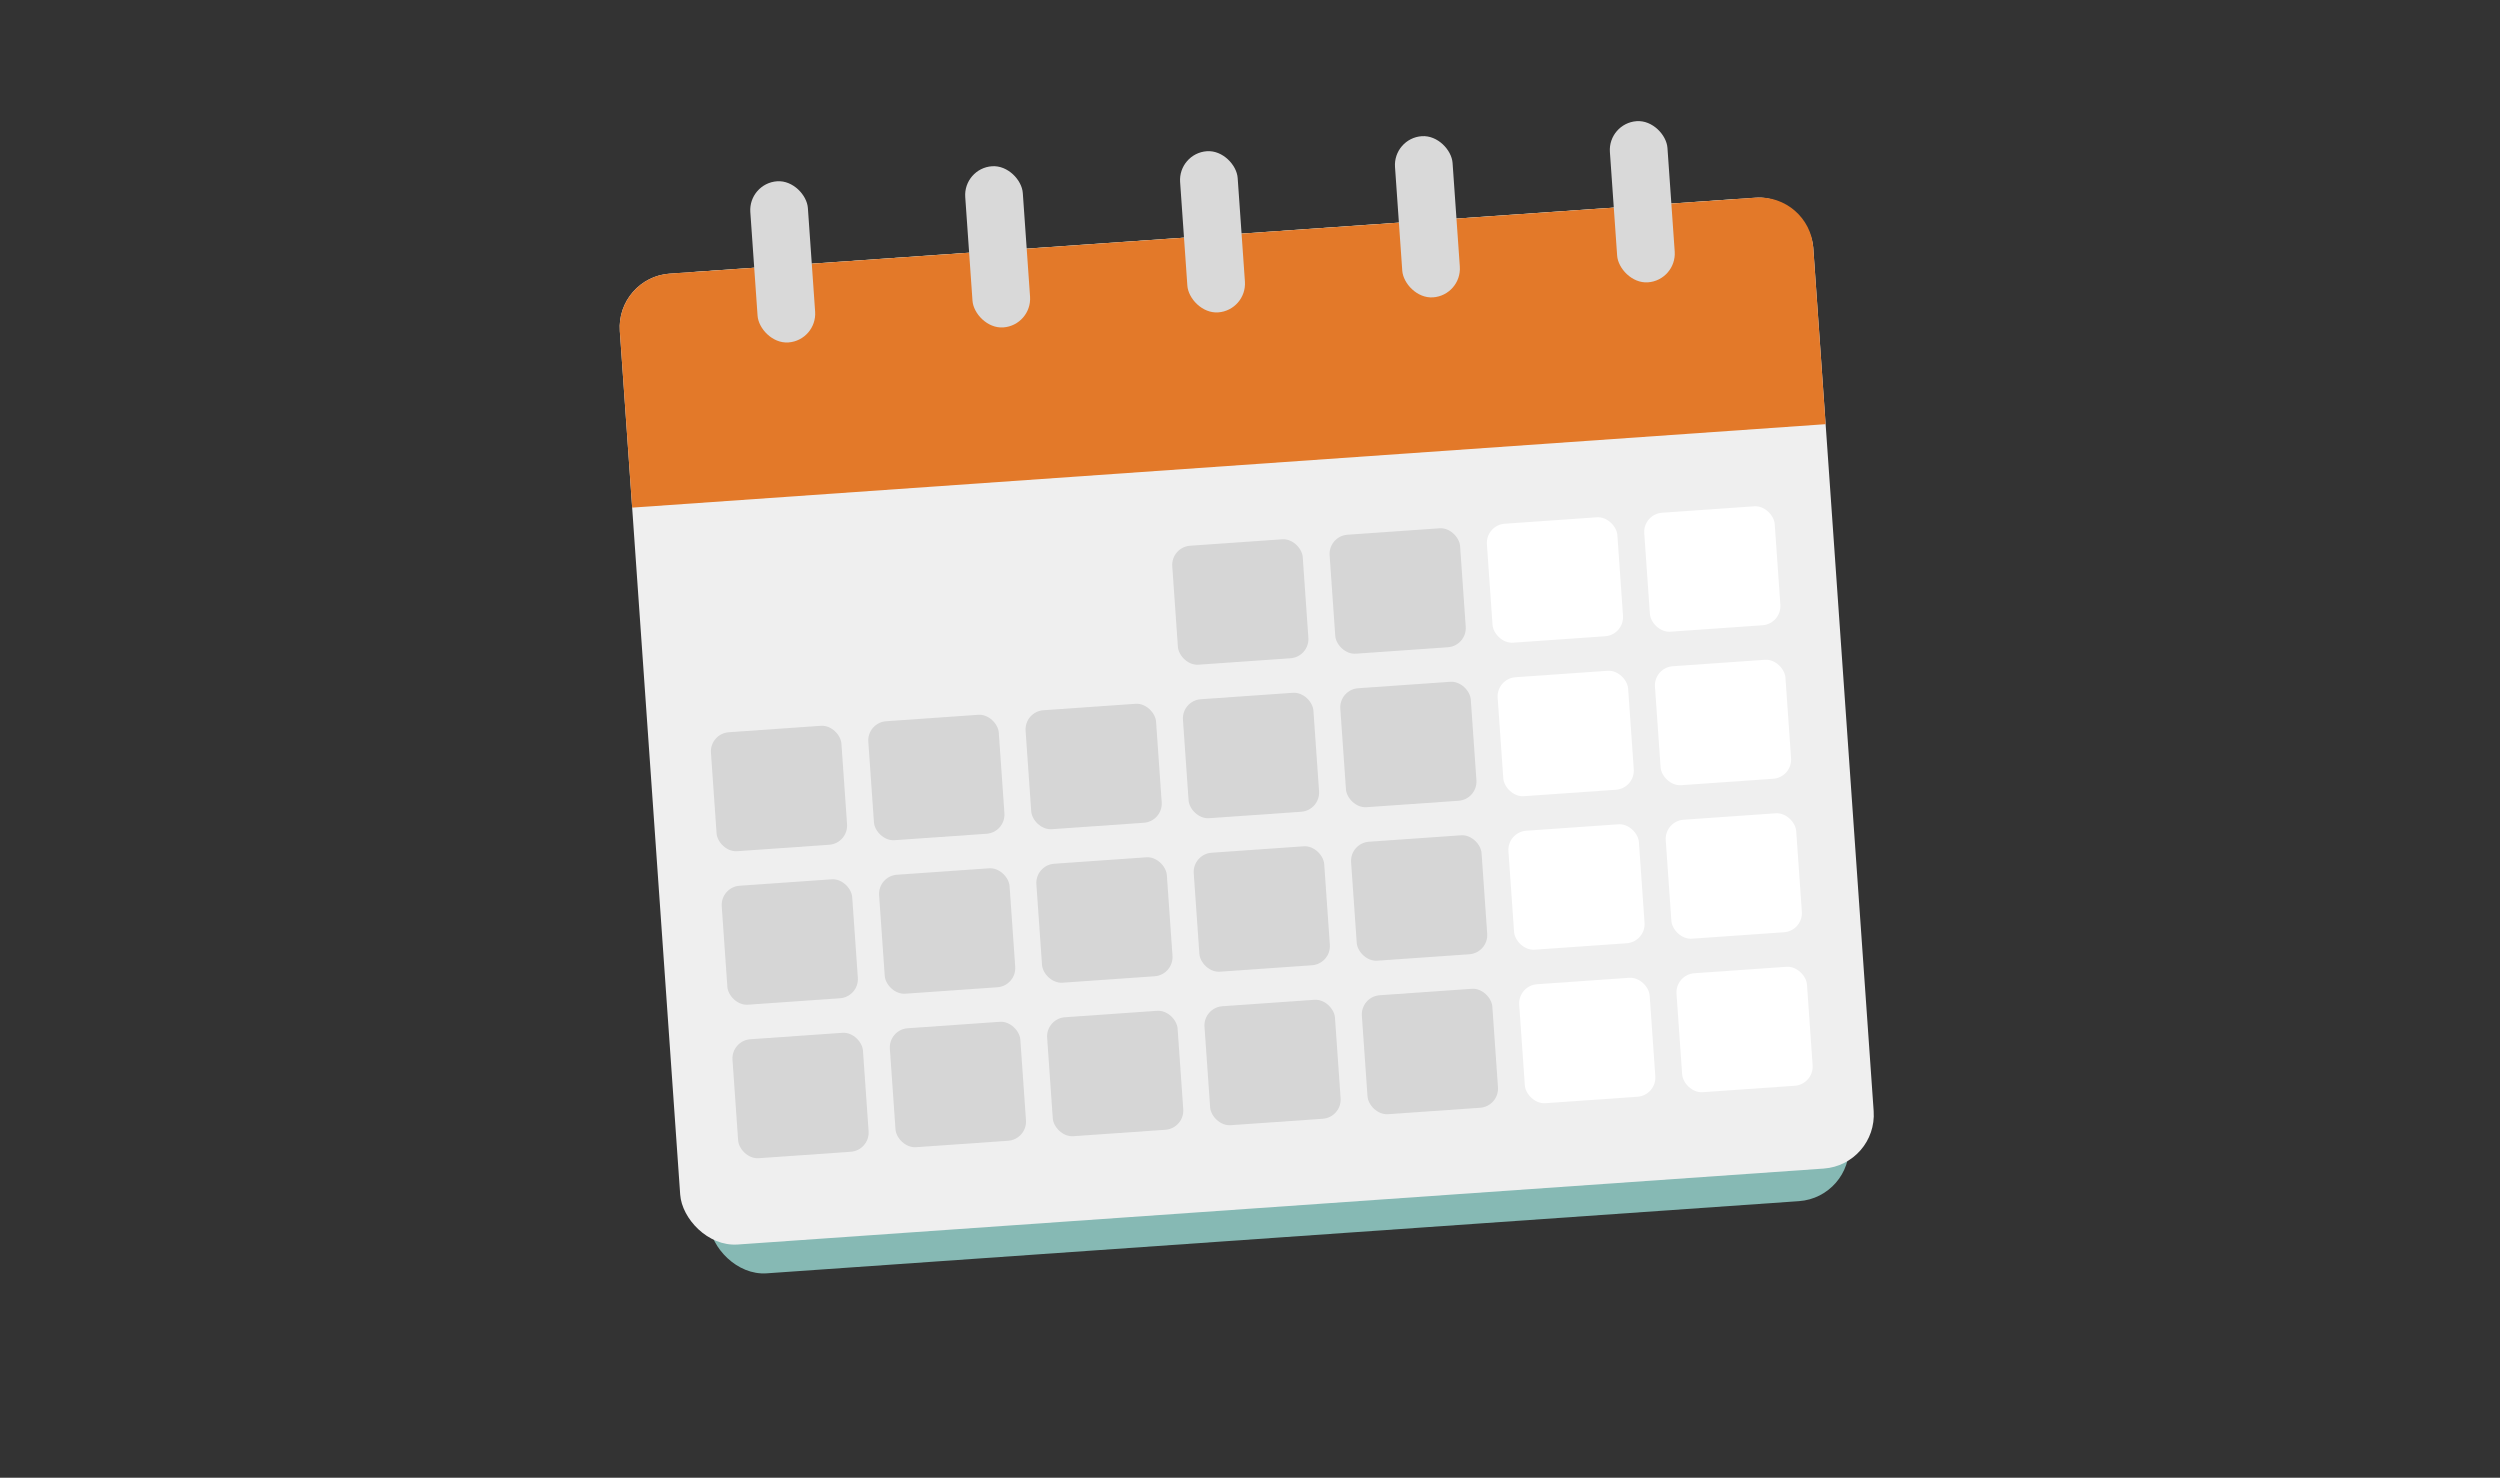 <?xml version="1.0" encoding="UTF-8"?> <svg xmlns="http://www.w3.org/2000/svg" width="247" height="146" viewBox="0 0 247 146" fill="none"><rect x="0" y="0" width="247" height="146" fill="#333333" stroke="none"/><mask id="mask0_42_143" style="mask-type:alpha" maskUnits="userSpaceOnUse" x="0" y="0" width="247" height="146"><rect width="247" height="146" rx="10.866" fill="white"></rect></mask><g mask="url(#mask0_42_143)"><rect x="63.52" y="27.219" width="112.882" height="99.199" rx="5.321" transform="rotate(-4 63.52 27.219)" fill="#86B9B4"></rect><rect x="60.866" y="27.404" width="118.203" height="96.159" rx="5.321" transform="rotate(-4 60.866 27.404)" fill="#EFEFEF"></rect><path d="M61.237 32.712C61.032 29.781 63.243 27.238 66.174 27.033L173.473 19.53C176.405 19.325 178.947 21.535 179.152 24.467L180.372 41.908L62.457 50.153L61.237 32.712Z" fill="#E37929"></path><rect x="73.933" y="18.109" width="5.701" height="15.963" rx="2.851" transform="rotate(-4 73.933 18.109)" fill="#D9D9D9"></rect><rect x="95.167" y="16.624" width="5.701" height="15.963" rx="2.851" transform="rotate(-4 95.167 16.624)" fill="#D9D9D9"></rect><rect x="116.396" y="15.139" width="5.701" height="15.963" rx="2.851" transform="rotate(-4 116.396 15.139)" fill="#D9D9D9"></rect><rect x="137.628" y="13.654" width="5.701" height="15.963" rx="2.851" transform="rotate(-4 137.628 13.654)" fill="#D9D9D9"></rect><rect x="158.859" y="12.17" width="5.701" height="15.963" rx="2.851" transform="rotate(-4 158.859 12.17)" fill="#D9D9D9"></rect><rect x="115.687" y="54.051" width="12.922" height="11.782" rx="1.9" transform="rotate(-4 115.687 54.051)" fill="#D6D6D6"></rect><rect x="131.234" y="52.964" width="12.922" height="11.782" rx="1.9" transform="rotate(-4 131.234 52.964)" fill="#D6D6D6"></rect><rect x="146.773" y="51.877" width="12.922" height="11.782" rx="1.9" transform="rotate(-4 146.773 51.877)" fill="white"></rect><rect x="162.32" y="50.791" width="12.922" height="11.782" rx="1.9" transform="rotate(-4 162.32 50.791)" fill="white"></rect><rect x="70.109" y="72.478" width="12.922" height="11.782" rx="1.9" transform="rotate(-4 70.109 72.478)" fill="#D6D6D6"></rect><rect x="85.657" y="71.391" width="12.922" height="11.782" rx="1.9" transform="rotate(-4 85.657 71.391)" fill="#D6D6D6"></rect><rect x="101.196" y="70.304" width="12.922" height="11.782" rx="1.9" transform="rotate(-4 101.196 70.304)" fill="#D6D6D6"></rect><rect x="116.743" y="69.217" width="12.922" height="11.782" rx="1.9" transform="rotate(-4 116.743 69.217)" fill="#D6D6D6"></rect><rect x="132.291" y="68.13" width="12.922" height="11.782" rx="1.9" transform="rotate(-4 132.291 68.13)" fill="#D6D6D6"></rect><rect x="147.836" y="67.043" width="12.922" height="11.782" rx="1.9" transform="rotate(-4 147.836 67.043)" fill="white"></rect><rect x="163.378" y="65.956" width="12.922" height="11.782" rx="1.9" transform="rotate(-4 163.378 65.956)" fill="white"></rect><rect x="71.175" y="87.644" width="12.922" height="11.782" rx="1.9" transform="rotate(-4 71.175 87.644)" fill="#D6D6D6"></rect><rect x="86.723" y="86.557" width="12.922" height="11.782" rx="1.9" transform="rotate(-4 86.723 86.557)" fill="#D6D6D6"></rect><rect x="102.262" y="85.47" width="12.922" height="11.782" rx="1.9" transform="rotate(-4 102.262 85.47)" fill="#D6D6D6"></rect><rect x="117.809" y="84.383" width="12.922" height="11.782" rx="1.9" transform="rotate(-4 117.809 84.383)" fill="#D6D6D6"></rect><rect x="133.356" y="83.296" width="12.922" height="11.782" rx="1.9" transform="rotate(-4 133.356 83.296)" fill="#D6D6D6"></rect><rect x="148.901" y="82.209" width="12.922" height="11.782" rx="1.9" transform="rotate(-4 148.901 82.209)" fill="white"></rect><rect x="164.443" y="81.122" width="12.922" height="11.782" rx="1.9" transform="rotate(-4 164.443 81.122)" fill="white"></rect><rect x="72.238" y="102.81" width="12.922" height="11.782" rx="1.9" transform="rotate(-4 72.238 102.81)" fill="#D6D6D6"></rect><rect x="87.786" y="101.723" width="12.922" height="11.782" rx="1.9" transform="rotate(-4 87.786 101.723)" fill="#D6D6D6"></rect><rect x="103.325" y="100.636" width="12.922" height="11.782" rx="1.9" transform="rotate(-4 103.325 100.636)" fill="#D6D6D6"></rect><rect x="118.872" y="99.549" width="12.922" height="11.782" rx="1.9" transform="rotate(-4 118.872 99.549)" fill="#D6D6D6"></rect><rect x="134.42" y="98.462" width="12.922" height="11.782" rx="1.9" transform="rotate(-4 134.42 98.462)" fill="#D6D6D6"></rect><rect x="149.965" y="97.375" width="12.922" height="11.782" rx="1.9" transform="rotate(-4 149.965 97.375)" fill="white"></rect><rect x="165.507" y="96.288" width="12.922" height="11.782" rx="1.9" transform="rotate(-4 165.507 96.288)" fill="white"></rect></g></svg> 
